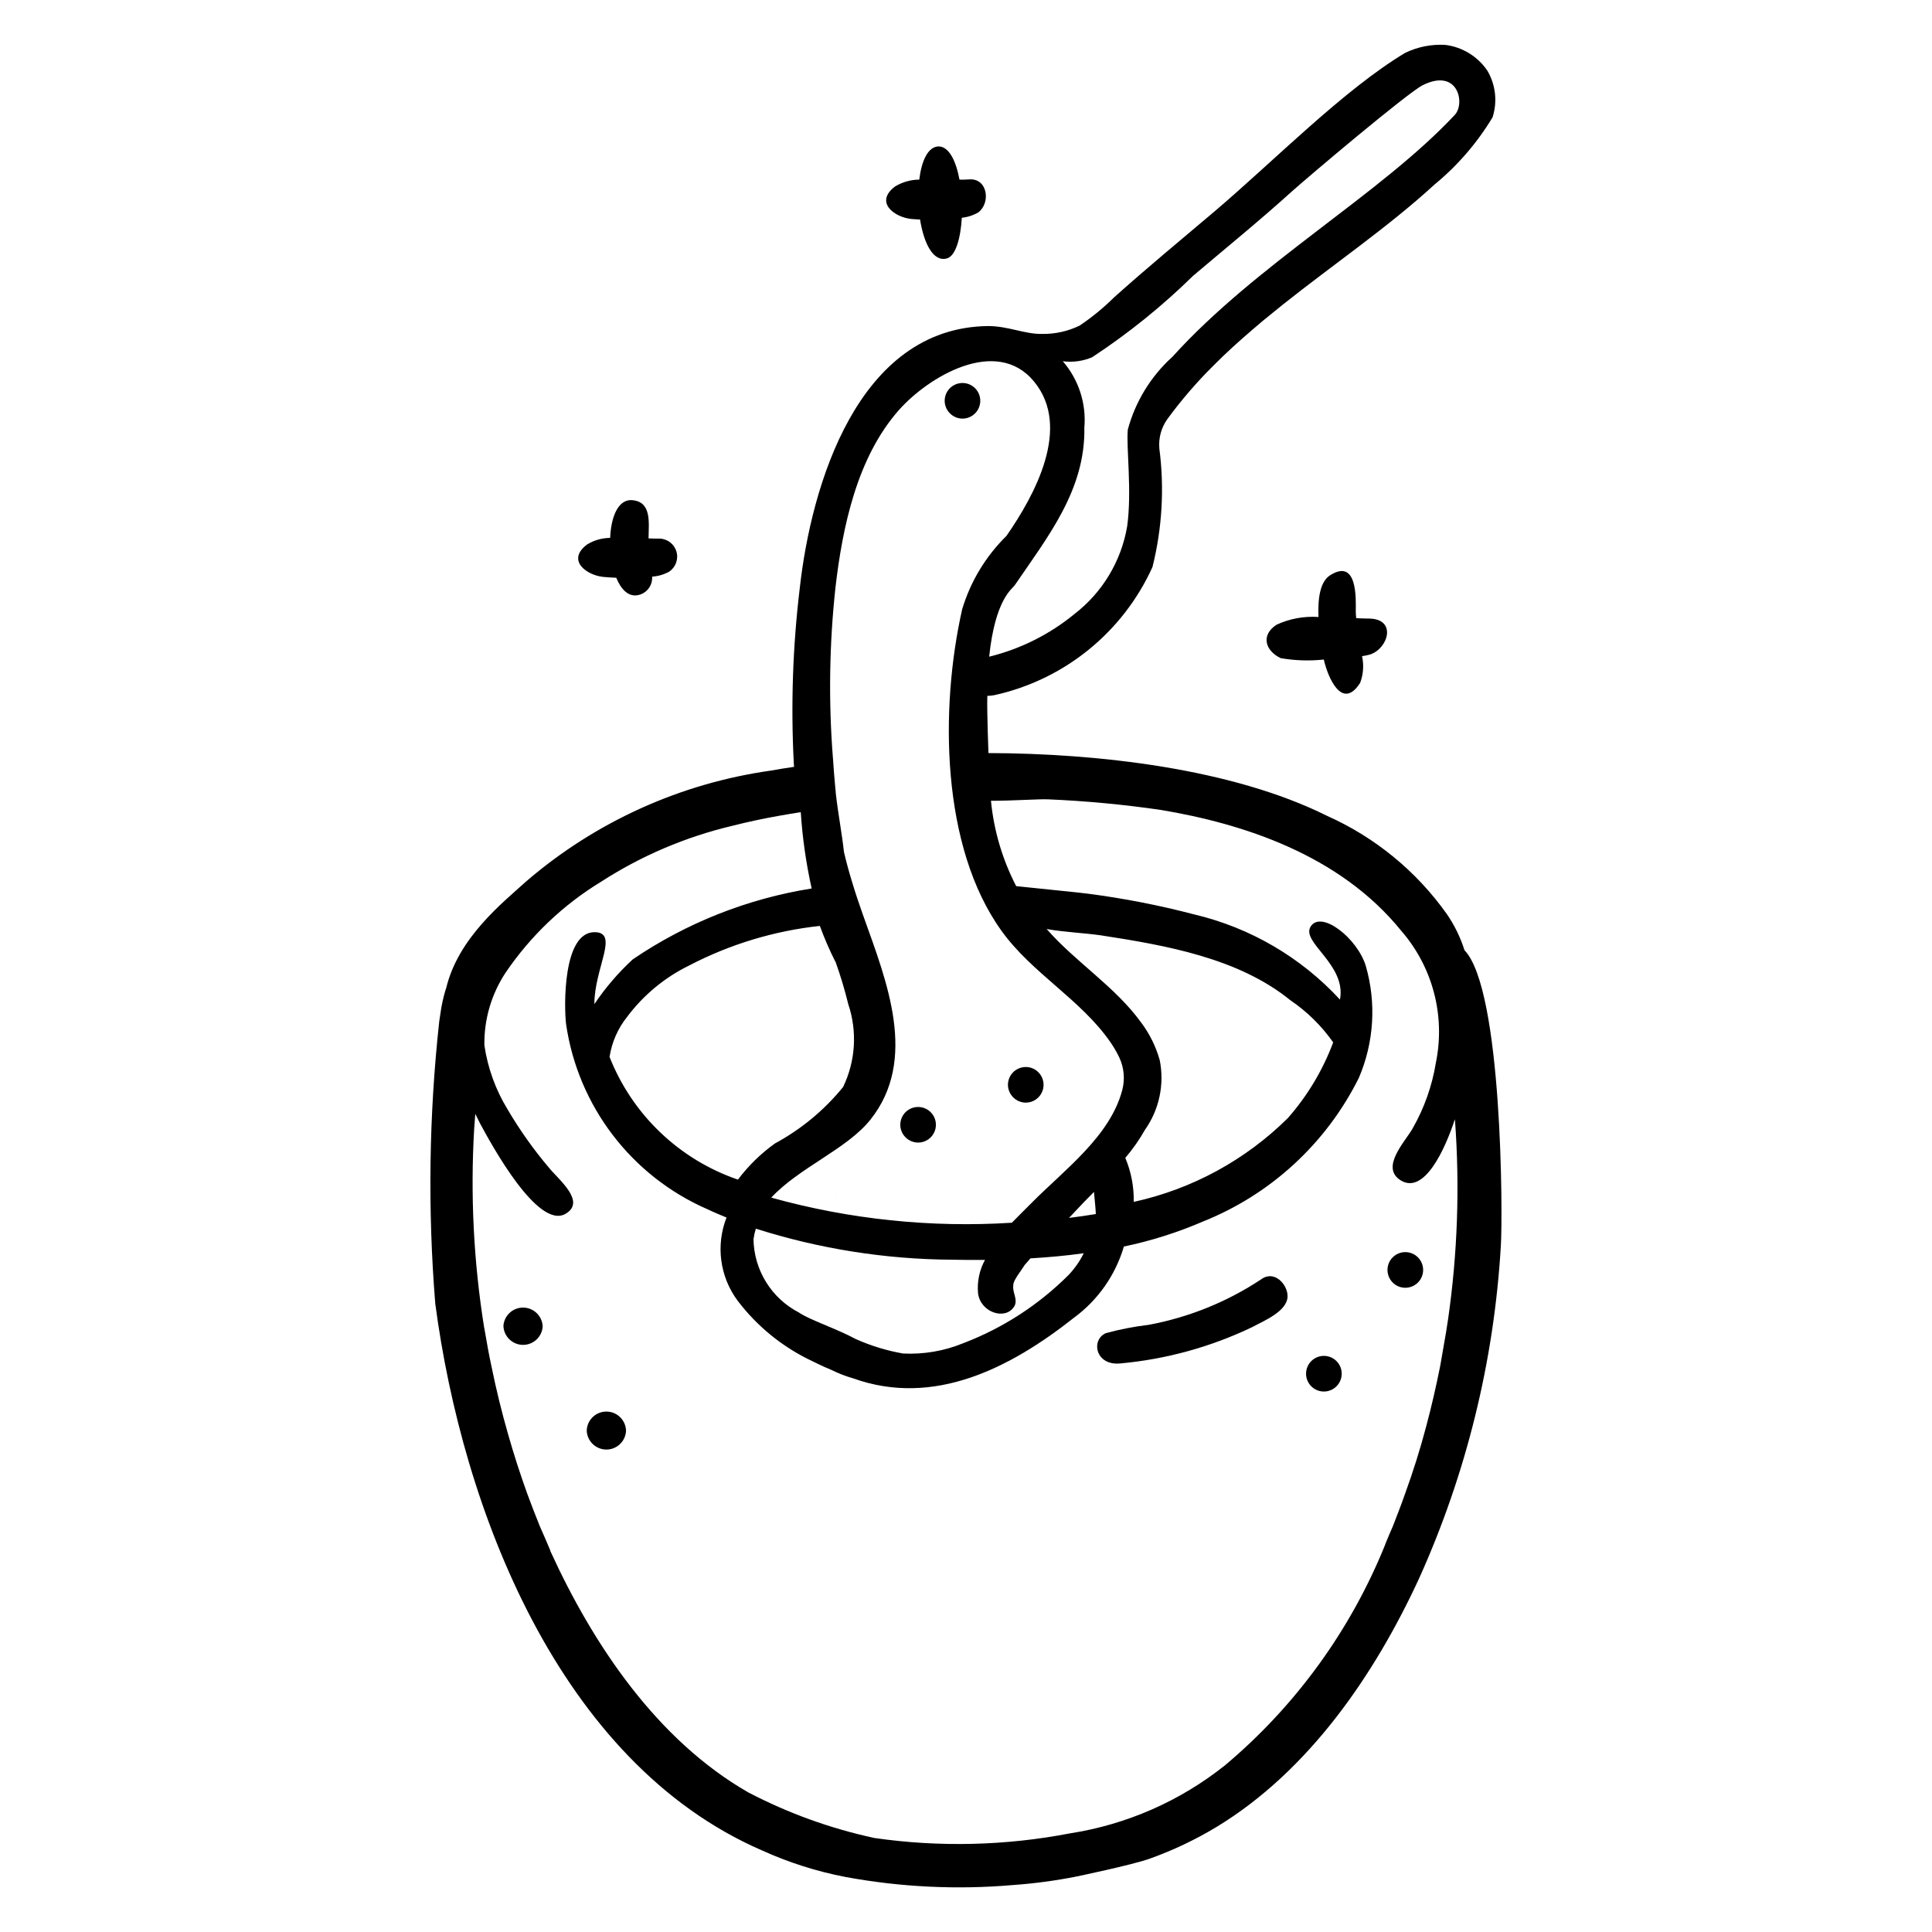 <?xml version="1.0" encoding="UTF-8"?>
<!-- Uploaded to: SVG Repo, www.svgrepo.com, Generator: SVG Repo Mixer Tools -->
<svg fill="#000000" width="800px" height="800px" version="1.1" viewBox="144 144 512 512" xmlns="http://www.w3.org/2000/svg">
 <g>
  <path d="m532.1 395.81c-1.082-3.434-2.676-6.684-4.723-9.645-8.062-11.344-19.027-20.316-31.738-25.977-25.191-12.539-60.703-16.531-89.688-16.617-0.156-3.652-0.219-7.242-0.301-10.637-0.039-1.574-0.039-3.07 0-4.512h0.004c0.617-0.02 1.23-0.086 1.84-0.195 18.543-4.074 34.078-16.656 41.918-33.945 2.57-10.262 3.191-20.914 1.828-31.402-0.25-2.75 0.488-5.496 2.078-7.754 3.68-5.039 7.754-9.777 12.184-14.168 3.352-3.394 6.902-6.59 10.523-9.691 1.816-1.574 3.652-3.102 5.512-4.582l2.574-2.078c12.988-10.352 27.891-20.523 40.078-31.73 6.098-5.012 11.293-11.035 15.359-17.801 1.316-4.121 0.816-8.613-1.379-12.344-2.555-3.766-6.602-6.254-11.113-6.832-3.684-0.223-7.356 0.504-10.676 2.109-16.289 9.762-34.844 28.711-50.547 42.039-8.902 7.535-17.895 14.957-26.582 22.75-2.812 2.781-5.879 5.293-9.164 7.5-3.086 1.496-6.481 2.246-9.91 2.195-4.598 0.094-8.949-2.086-14.344-2.086-34.527 0.402-46.879 42.234-49.902 69.566-1.84 15.324-2.367 30.777-1.574 46.191 0 0.348 0.07 0.699 0.086 1.055-2.023 0.301-4.055 0.605-6.078 0.984h0.004c-23.988 3.363-46.504 13.543-64.875 29.332-6.359 5.769-18.043 14.957-21.254 28.34 0 0.109-0.094 0.219-0.125 0.332-0.66 2.148-1.137 4.352-1.426 6.578-0.086 0.613-0.203 1.227-0.285 1.883-2.719 24.84-3.074 49.879-1.055 74.785 7.148 54.152 32.605 121.5 86.594 144.93v-0.004c7.047 3.199 14.445 5.555 22.043 7.023 14.672 2.715 29.648 3.438 44.516 2.148 5.594-0.398 11.16-1.145 16.664-2.234 0 0 14.719-3.047 19.445-4.723 6.219-2.215 12.203-5.055 17.852-8.473 24.402-14.84 41.723-40.148 53.531-65.645 12.602-27.887 19.973-57.852 21.75-88.402 0.504-8.055 0.434-67.863-9.645-78.262zm-98.668-157.14c9.602-6.312 18.566-13.543 26.766-21.59 8.66-7.344 17.531-14.539 25.977-22.184 4.375-3.938 31-26.434 34.891-28.34 9.383-4.629 11.266 4.887 8.484 7.871-19.68 21.074-52.492 39.406-74.863 64.148-5.707 5.156-9.805 11.844-11.805 19.27-0.457 4.598 1.141 16.254-0.18 25.711h-0.004c-1.578 9.191-6.551 17.449-13.934 23.145-6.598 5.422-14.328 9.293-22.621 11.328 1.574-15.191 6.07-17.934 6.746-18.895 8.785-12.895 18.758-25.277 18.477-41.77l-0.004 0.004c0.562-6.41-1.496-12.77-5.707-17.637 2.641 0.352 5.328-0.016 7.777-1.062zm-68.031 61.062c1.867-16.09 5.723-34.527 16.816-47.059 7.871-8.887 25.844-19.617 35.785-7.598 10.117 12.211 0.109 30.285-7.273 40.934v0.004c-5.481 5.379-9.516 12.051-11.734 19.406-5.961 26.371-5.582 62.977 10.367 85.191 8.102 11.336 21.066 18.215 28.945 29.629 0.875 1.266 1.648 2.602 2.312 3.992 1.27 2.703 1.547 5.769 0.789 8.656-3.227 12.312-15.5 21.254-24.137 30.008-1.266 1.289-3.148 3.109-5.117 5.141-21.477 1.363-43.027-0.887-63.762-6.652 7.352-7.949 20.066-12.855 26.285-20.672 12.676-15.91 4.281-36.684-1.723-53.531 0-0.109-0.078-0.18-0.109-0.293-1.117-3.148-2.164-6.227-3.094-9.359-0.789-2.559-1.48-5.148-2.094-7.738-0.504-4.723-1.574-10.297-2.156-15.484 0-0.543-0.109-1.047-0.141-1.574-0.262-2.59-0.434-5.188-0.613-7.777l-0.008 0.004c-1.188-15.062-0.965-30.203 0.664-45.223zm85.922 125.16 0.004 0.004c-1.02-3.609-2.703-7-4.969-9.992-6.848-9.445-17.32-15.941-24.984-24.703 4.723 0.844 9.793 1.016 14.539 1.699 17.027 2.629 36.258 5.992 49.988 17.129v0.004c4.453 3.012 8.32 6.809 11.406 11.211-2.746 7.356-6.812 14.145-11.996 20.043-11.234 11.137-25.406 18.844-40.855 22.223 0.07-4-0.688-7.973-2.238-11.66 1.977-2.309 3.723-4.805 5.219-7.445 3.793-5.383 5.199-12.09 3.891-18.539zm-38.574 65.41c1.156-1.875-0.535-3.754-0.211-5.738-0.07-1.234 2.188-3.938 2.969-5.273 0.078-0.094 0.684-0.789 1.574-1.812 4.723-0.277 9.445-0.699 14.113-1.355l0.004 0.004c-1.035 2.109-2.387 4.047-4.008 5.746-7.93 7.938-17.453 14.102-27.938 18.098-5.043 2.066-10.48 2.996-15.926 2.723-4.34-0.754-8.57-2.051-12.594-3.856-5.102-2.762-12.211-5.062-15.012-7.008-3.57-1.848-6.574-4.629-8.691-8.047-2.121-3.418-3.273-7.344-3.344-11.363 0.129-0.953 0.336-1.895 0.621-2.812 16.805 5.344 34.32 8.117 51.953 8.227 2.898 0.062 5.824 0.078 8.77 0.062-1.465 2.684-2.106 5.742-1.84 8.785 0.629 5.18 7.258 7.277 9.555 3.59zm14.523-23.508c2.691-2.906 5.211-5.512 6.644-6.918 0.156 2.031 0.434 4.102 0.488 5.863-2.363 0.383-4.75 0.727-7.137 1.027zm-61.906-67.949v-0.133c1.344 3.734 2.488 7.535 3.43 11.391 2.434 7.219 1.941 15.102-1.367 21.965-4.977 6.125-11.113 11.207-18.059 14.957-3.738 2.68-7.047 5.914-9.809 9.586-15.559-5.332-27.996-17.219-34.023-32.52 0.598-3.887 2.203-7.547 4.66-10.617 4.332-5.785 9.98-10.457 16.477-13.629 10.777-5.609 22.508-9.16 34.59-10.469 1.184 3.231 2.555 6.394 4.102 9.469zm162.41 94.633s-0.441 2.953-0.527 3.418c-0.52 3.023-1.031 6.055-1.574 9.078-1.086 5.422-2.312 10.809-3.754 16.168-1.574 5.934-3.41 11.809-5.512 17.578-1.008 2.906-2.133 5.777-3.25 8.66-0.195 0.426-1.812 4.203-2 4.723v-0.004c-0.008 0.023-0.008 0.047 0 0.07-9.148 22.738-23.746 42.879-42.512 58.648-11.891 9.488-26.055 15.707-41.09 18.043-17.09 3.293-34.609 3.711-51.836 1.227-11.645-2.512-22.895-6.582-33.449-12.098-24.176-13.895-41.043-39.047-52.418-63.93l-0.004-0.141c-0.277-0.73-2.535-5.902-2.809-6.496-1.172-2.852-2.242-5.707-3.32-8.598-1.875-5.184-3.57-10.453-5.094-15.809-1.691-5.902-3.148-11.867-4.375-17.887-0.652-3.008-1.195-6.031-1.715-9.086-0.086-0.559-0.172-0.945-0.227-1.258l-0.008 0.004c-2.781-17.387-3.668-35.023-2.644-52.602 0.086-1.348 0.18-2.66 0.301-4.008 0.504 1.039 0.93 1.906 1.273 2.566 2.977 5.512 15.305 28.223 22.656 23.922 5.512-3.227-1.836-9.047-4.359-12.156v0.004c-4.113-4.852-7.801-10.047-11.023-15.531-3.164-5.184-5.254-10.953-6.137-16.965-0.113-6.836 1.848-13.543 5.617-19.246 6.606-9.742 15.223-17.953 25.27-24.082 10.695-6.91 22.496-11.934 34.891-14.859 4.094-1.047 8.258-1.922 12.438-2.66 1.859-0.348 3.746-0.637 5.629-0.938 0.441 6.805 1.406 13.566 2.887 20.223-16.992 2.699-33.18 9.113-47.41 18.781-3.844 3.547-7.258 7.527-10.18 11.863 0-9.555 6.644-18.973 0.125-19.066-8.559-0.117-8.164 19.852-7.621 24.355 3.164 21.754 17.352 40.324 37.512 49.09 1.645 0.789 3.328 1.473 5.008 2.18v0.004c-2.894 7.383-1.766 15.738 2.984 22.086 5.188 6.82 11.938 12.285 19.688 15.941 0.852 0.426 2.824 1.41 5.156 2.363 1.832 0.914 3.75 1.66 5.723 2.219 21.434 7.699 41.723-2.785 58.488-16.035 6.375-4.672 11.035-11.309 13.266-18.891 7.203-1.504 14.238-3.731 20.992-6.644 17.961-7.184 32.652-20.723 41.273-38.039 4.023-9.379 4.68-19.863 1.852-29.668-2.281-7.438-11.809-14.824-14.602-10.484-2.715 4.188 9.508 10.02 7.754 19.391l-0.004-0.004c-10.324-11.191-23.754-19.047-38.57-22.555-9.281-2.434-18.707-4.273-28.223-5.508-1.898-0.27-12.531-1.309-19.012-2-3.648-7.043-5.918-14.723-6.684-22.617 5.816 0 12.762-0.496 15.121-0.387h0.004c10.012 0.426 19.996 1.363 29.914 2.812 21.609 3.606 47.344 11.809 63.699 32.039 8.332 9.582 11.723 22.5 9.172 34.941-0.992 6.117-3.074 12.008-6.148 17.391-1.875 3.402-8.762 10.367-3.148 13.809 6.195 3.777 11.684-8.109 14.328-16.207l-0.004-0.004c0.035 0.188 0.055 0.379 0.055 0.566 1.262 17.449 0.648 34.98-1.832 52.297z"/>
  <path d="m478.27 483c-9.027 5.992-19.168 10.102-29.82 12.086-3.828 0.457-7.617 1.191-11.344 2.195-4.047 1.715-2.898 8.66 3.731 8.047h0.004c12.18-1.102 24.062-4.375 35.086-9.668 2.961-1.629 9.242-4.117 9.289-8.133 0.039-3.117-3.504-7.039-6.945-4.527z"/>
  <path d="m490.12 507.96c-0.047 2.606 2.027 4.762 4.637 4.809s4.762-2.027 4.809-4.637c0.051-2.609-2.027-4.762-4.637-4.809-2.606-0.051-4.762 2.027-4.809 4.637z"/>
  <path d="m511.7 480.46c-0.047 2.609 2.027 4.762 4.637 4.812 2.609 0.047 4.762-2.027 4.809-4.637 0.047-2.609-2.027-4.762-4.637-4.812-2.609-0.047-4.762 2.031-4.809 4.637z"/>
  <path d="m299.49 523.02c0.047 2.809 2.309 5.074 5.117 5.125 2.809 0.051 5.148-2.133 5.297-4.938-0.043-2.809-2.309-5.074-5.113-5.125-2.809-0.051-5.152 2.133-5.301 4.938z"/>
  <path d="m277.41 495.37c0.094 2.773 2.344 4.984 5.113 5.035 2.773 0.051 5.102-2.078 5.293-4.844-0.09-2.773-2.34-4.984-5.113-5.035-2.769-0.051-5.098 2.078-5.293 4.844z"/>
  <path d="m365.3 460.68c0.195-0.27 0.504-0.945 0 0z"/>
  <path d="m415.93 436.21c1.91-0.039 3.609-1.223 4.305-3 0.695-1.777 0.254-3.801-1.121-5.125-1.371-1.324-3.41-1.691-5.16-0.93s-2.871 2.5-2.84 4.41c0.07 2.602 2.215 4.672 4.816 4.644z"/>
  <path d="m399.16 254.94c1.91-0.039 3.606-1.223 4.301-3 0.699-1.777 0.258-3.797-1.117-5.125-1.375-1.324-3.41-1.691-5.16-0.93-1.754 0.762-2.871 2.5-2.84 4.41 0.066 2.602 2.211 4.672 4.816 4.644z"/>
  <path d="m387.4 446.8c1.91-0.039 3.606-1.223 4.305-3 0.695-1.773 0.254-3.797-1.121-5.121-1.375-1.324-3.41-1.691-5.16-0.934-1.75 0.762-2.871 2.504-2.84 4.41 0.066 2.606 2.211 4.672 4.816 4.644z"/>
  <path d="m385.46 202.02c0.605 0.062 1.465 0.117 2.363 0.156 1 6.242 3.457 11.344 7.133 10.305 2.312-0.66 3.613-5.336 3.938-10.777l-0.004 0.004c1.547-0.156 3.039-0.641 4.379-1.426 3.344-2.535 2.488-9.195-2.535-8.73-0.707 0.055-1.574 0.062-2.457 0.055-0.914-4.894-2.738-8.738-5.512-8.809-2.906 0.055-4.559 3.938-5.148 8.801h0.004c-2.262 0.016-4.473 0.641-6.41 1.805-5.539 4.18-0.219 8.145 4.25 8.617z"/>
  <path d="m303.8 296.88c0.828 0.086 2.078 0.172 3.512 0.234 1.273 3.102 3.242 5.148 5.824 4.59 2.273-0.484 3.844-2.57 3.68-4.887 1.582-0.102 3.125-0.555 4.516-1.324 1.734-1.16 2.516-3.309 1.934-5.309-0.578-2.004-2.391-3.398-4.477-3.453-0.828 0-1.844 0-2.914-0.047 0-4.039 1.008-9.98-4.723-10.156-3.519 0.07-5.234 4.723-5.457 10.012l0.004 0.004c-2.152 0.02-4.262 0.617-6.102 1.738-5.531 4.148-0.266 8.102 4.203 8.598z"/>
  <path d="m506.97 307.93c-0.977 0-2.219-0.047-3.551-0.109-0.078-0.609-0.121-1.227-0.125-1.84 0.047-3.559 0.387-14.02-6.738-9.566-2.801 1.707-3.336 6.391-3.148 11.09l-0.004 0.004c-3.797-0.258-7.598 0.438-11.059 2.023-4.297 2.731-3.078 6.934 1.062 8.887 3.769 0.648 7.609 0.773 11.414 0.367 1.062 4.723 4.848 13.648 9.629 6.188 0.855-2.262 1.031-4.723 0.504-7.082 0.738-0.102 1.469-0.254 2.188-0.457 4.816-1.668 7-9.32-0.172-9.504z"/>
 </g>
</svg>